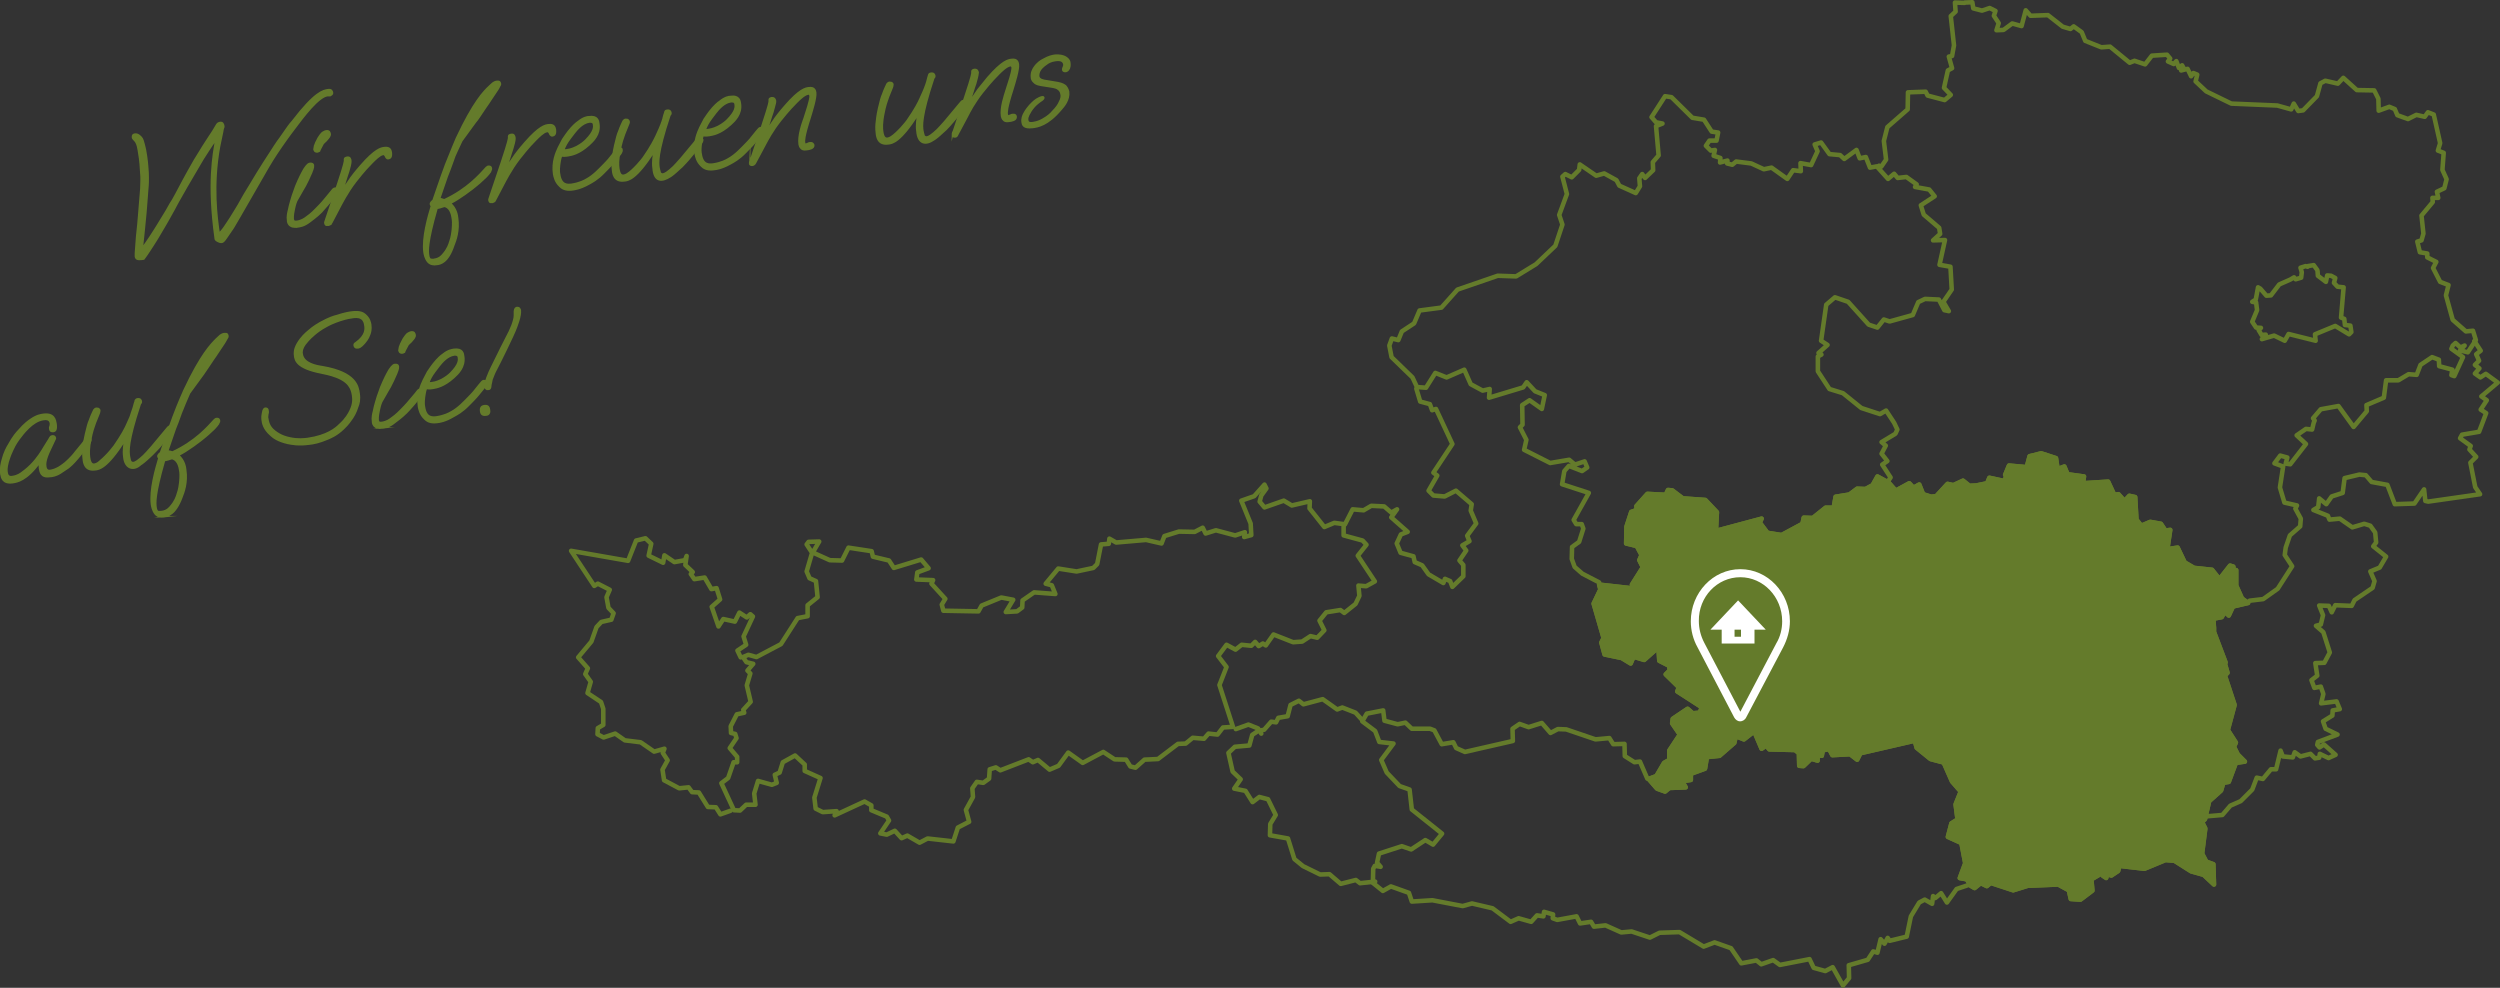 <svg id="Ebene_2_00000127043819901069539810000008312398422157468862_" style="enable-background:new 0 0 777.2 307.1" version="1.1" viewBox="0 0 777 307" xmlns="http://www.w3.org/2000/svg">
 <rect x="0" y="0" width="777" height="307" fill="#333333" stroke="none"/>
 <style type="text/css">.st0{fill:#647B2B;stroke:#647B2B;stroke-width:0.5;stroke-miterlimit:39.35;}
	.st1{fill:#647B2B;}
	.st2{fill:none;stroke:#647B2B;stroke-width:1.41;stroke-linecap:round;stroke-linejoin:round;}
	.st3{fill:#FFFFFF;}</style>
 <path class="st0" d="m43.8 80.6c-1.5 0.2-1.6-0.5-1.7-0.9-0.1-0.5 0.3-4.4 0.4-6.3 0.3-2.5 0.5-4.9 0.6-6.2 0.3-3.7 0.6-7 0.7-8.6 0.1-2.2 0.1-3.8 0-4.6-0.1-2.3-0.3-4-0.4-4.8-0.3-2.2-0.5-3.1-0.6-3.6-0.3-1.3-0.8-1.8-1-2-0.6-0.6-0.6-0.8-0.6-0.9-0.1-0.9 0.5-1 0.8-1 0.9-0.1 1.5 0.6 1.9 1s0.7 1.4 0.8 1.9c0.4 1.4 0.7 3.1 0.8 3.9 0.4 2.6 0.4 4.3 0.5 5.1 0.1 2.5 0 4.2-0.1 5-0.2 3.1-0.5 6.2-0.6 7.7-0.4 4.6-0.9 8.8-1.1 10.8 1.1-1.4 1.9-2.7 2.4-3.4 1.3-2 2.2-3.4 2.6-4.1 1.3-2.1 2.1-3.5 2.5-4.1 1.1-2 1.7-3 2-3.4 0.8-1.5 1-1.8 1.1-2 3.3-6.3 4.9-9 5.7-10.4 2.4-4 3.5-5.6 4-6.4 1.6-2.4 2.1-3.2 2.3-3.6 0.3-0.5 0.5-0.8 0.6-1 0.3-0.5 0.7-0.5 0.9-0.6 1-0.2 1.1 0.6 1.2 0.9 0.1 0.4 0 0.7-0.1 0.8-0.1 0.3-0.2 0.8-0.2 1-0.4 1.8-0.8 3.8-1 4.8-2.2 12.2-0.8 22.1-0.1 27 1-1 2-2.5 2.5-3.3 1.5-2.2 2.8-4.5 3.5-5.6 1.2-2.2 2.5-4.4 3.2-5.5 1.9-3.2 3.7-6.1 4.6-7.5 2.9-4.5 4.3-6.7 5.1-7.7 2.2-3.2 3.2-4.6 3.8-5.2 7.1-9.3 9.7-9.7 11.1-9.9 1.2-0.2 1.3 0.5 1.4 0.8 0.1 0.4-0.1 0.6-0.2 0.7-0.2 0.2-0.4 0.2-0.5 0.3h-0.4-0.4c-2.9 0.4-7.6 6.7-10 9.9-2.3 3-3.8 5.2-4.5 6.2-2.2 3.2-3.3 5.1-3.9 6.1-2.1 3.6-3.5 6.1-4.2 7.3-2.1 3.7-3.8 6.6-4.6 8-1.7 3-2.4 4.1-2.8 4.6-1.1 1.6-1.4 2-1.5 2.2-0.4 0.6-0.6 0.8-0.7 0.9-0.3 0.3-0.5 0.4-0.6 0.4-0.5 0.1-1.1-0.2-1.3-0.3-0.8-0.4-0.8-0.7-0.8-0.9-2.4-17.2-0.6-26.2 0.2-30.7-1.7 2.3-3.2 4.8-4 6-2.2 3.7-4.1 7-5.1 8.7-2.3 4-3.4 6-3.9 7-1.7 3-2.3 4.2-2.7 4.8-2.2 3.8-3.2 5.4-3.8 6.3-1.6 2.5-2.1 3.2-2.4 3.6s-0.4 0.6-0.5 0.7c-0.6 0.1-0.8 0.1-0.9 0.1z" />
 <path class="st0" d="m92.6 70.5c-1.5 0.2-2-0.1-2.3-0.3-0.8-0.5-0.9-1.3-0.9-1.7-0.2-1.1 0.1-2.5 0.3-3.2 0.4-2.1 1-3.7 1.2-4.5 0.8-2.4 1.4-3.9 1.8-4.7 1-2.2 1.6-3.2 1.9-3.7 1-1.5 1.5-1.6 1.7-1.6 1-0.1 1.1 0.4 1.1 0.7 0.1 0.5-0.4 1.7-0.6 2.2-0.7 1.7-1.3 2.8-1.6 3.4-0.3 0.7-0.8 1.4-1 1.8-0.6 1.1-1 1.8-1.2 2.1-0.6 1-0.7 1.2-0.8 1.4-0.4 0.9-0.7 2.2-0.8 2.8-0.4 1.9-0.3 2.6-0.3 2.9 0.1 0.4 0.2 0.6 0.3 0.6 0.2 0.2 0.7 0.1 0.9 0.1 1.4-0.2 2.4-0.9 2.9-1.3 1.6-1.1 2.6-2.2 3.1-2.7 1.6-1.6 2.5-2.7 2.9-3.2 1.3-1.6 2-2.4 2.3-2.8 0.2-0.2 0.5-0.3 0.6-0.3 0.8-0.1 0.9 0.3 0.9 0.5 0.1 0.6-0.3 1.2-0.6 1.5-1.3 1.7-2 2.6-2.4 3-1.1 1.3-1.8 2-2.1 2.4-1.6 1.6-3 2.5-3.6 3-1.8 1.4-3.1 1.5-3.7 1.6zm6.1-23.3c-0.9 0.1-1-0.5-1.1-0.8 0-0.3 0.2-0.8 0.2-1.1 0.3-0.8 0.5-1.3 0.7-1.6 0.4-0.8 0.5-1 0.6-1.1 0.8-1.2 1.1-1.4 1.3-1.5 0.5-0.3 0.8-0.4 0.9-0.4 1.1-0.2 1.2 0.5 1.3 0.9s-0.2 0.8-0.3 1c-0.4 0.6-0.8 0.9-0.9 1.1-0.8 0.7-0.9 0.9-1 1l-1 1.9c0 0.2-0.1 0.4-0.2 0.4-0.1 0.1-0.4 0.1-0.5 0.2z" />
 <path class="st0" d="m102 70c-0.9 0.1-0.9-0.3-1-0.6s0.1-0.6 0.1-0.7c0.1-0.3 0.2-0.5 0.2-0.6l3.6-10.7c2.3-6.9 2.2-7.3 2.2-7.6-0.1-0.8 0.4-0.8 0.7-0.9 1-0.2 1.1 0.5 1.2 0.9 0.1 0.5-0.1 1.4-0.2 1.8-0.3 1.3-0.7 2.4-0.9 3-0.9 3-1.3 4.1-1.6 4.7 1.4-2.1 2.3-3.4 2.8-4.1 1.4-1.9 2.5-3.1 3-3.7 4.5-5.2 6.4-5.5 7.3-5.6 1.9-0.3 2.1 0.9 2.2 1.5 0.2 1.7-0.5 1.8-0.9 1.9-0.5 0.1-0.8-0.5-0.9-0.8-0.3-0.6-0.7-0.6-0.8-0.5-0.9 0.1-2.5 1.7-3.3 2.5-2.6 2.6-4.3 4.9-5.2 6-2.6 3.4-4.3 6.8-5.2 8.5l-2.2 4.2c-0.2 0.3-0.3 0.4-0.3 0.5-0.4 0.2-0.7 0.3-0.8 0.3z" />
 <path class="st0" d="m135 80.6c1.6-0.2 2.4-1.2 2.8-1.7 1.3-1.5 1.8-3 2-3.7 0.6-1.6 0.7-3 0.8-3.7 0.2-2.1 0.1-3.1 0-3.6-0.4-3.1-1.8-3.6-2.4-3.8-0.7 0.2-1.1 0.3-1.3 0.4-0.6 0.2-1 0.2-1.1 0.2v0.1c-3.1 10.8-2.8 13.3-2.6 14.6 0.1 0.8 0.4 1.1 0.6 1.2 0.5 0.1 1 0.1 1.2 0zm0.6 1.6c-1.7 0.2-2.3-0.5-2.6-0.8-0.9-1.1-1.1-2.4-1.2-3-0.6-4.5 1.3-11.1 2.3-14.4-0.2-0.2-0.3-0.4-0.3-0.5-0.1-0.5 0.5-1 0.8-1.2 2.1-6.2 3.3-9.5 3.9-11.1 1.9-4.8 2.9-7.1 3.4-8.3 5.3-11.3 8.5-14.5 10.1-16 0.6-0.6 1-0.9 1.2-1.1 0.6-0.4 1-0.5 1.3-0.5 0.9-0.1 0.9 0.4 1 0.6 0.1 0.4-0.1 0.7-0.2 0.8-0.2 0.5-0.6 1.1-0.8 1.4-0.7 1-1.3 2-1.6 2.4-0.9 1.4-1.6 2.4-1.9 2.8-1 1.5-1.5 2.3-1.8 2.7-0.8 1.2-1.2 1.7-1.4 1.9l-4.3 5.9-1.4 3c-0.6 1.2-1.1 2.5-1.3 3.2-0.7 2-1.4 3.8-1.8 4.8-0.4 1.1-0.8 2.3-1 2.9-0.6 1.8-1.1 3.3-1.4 4.1 0.4 0 0.7 0 0.8 0.1 0.4 0.1 0.6 0.2 0.7 0.2 7.1-3.3 11-7.8 13-10 0.3-0.3 0.5-0.3 0.6-0.4 0.9-0.1 1 0.4 1 0.7 0 0.2 0 0.4-0.1 0.5-0.1 0.2-0.2 0.4-0.2 0.5-0.7 1-1.6 1.9-2.1 2.3-1.4 1.4-2.8 2.4-3.5 3-1.8 1.4-2.9 2.1-3.5 2.5-1.7 1.2-2.8 1.7-3.3 2 1.8 1.6 2.1 3.6 2.2 4.5 0.6 4-0.6 7.1-1.2 8.6-1.8 5.4-4.2 5.8-5.4 5.9z" />
 <path class="st0" d="m153 62.9c-0.9 0.1-0.9-0.3-1-0.6s0.1-0.6 0.1-0.7c0.1-0.3 0.2-0.5 0.2-0.6l3.6-10.7c2.3-6.9 2.2-7.3 2.2-7.6-0.1-0.8 0.4-0.8 0.7-0.9 1-0.2 1.1 0.5 1.2 0.9 0.1 0.5-0.1 1.4-0.2 1.8-0.3 1.3-0.7 2.4-0.9 3-0.9 3-1.4 4.1-1.6 4.7 1.4-2.1 2.3-3.4 2.8-4.1 1.4-1.9 2.5-3.1 3-3.7 4.5-5.2 6.4-5.5 7.3-5.6 1.9-0.3 2.1 0.9 2.2 1.5 0.2 1.7-0.5 1.8-0.9 1.9-0.5 0.1-0.8-0.5-0.9-0.8-0.3-0.6-0.6-0.6-0.9-0.5-0.9 0.1-2.5 1.7-3.3 2.5-2.6 2.6-4.3 4.9-5.2 6-2.6 3.4-4.3 6.8-5.2 8.5l-2.2 4.2c-0.2 0.3-0.3 0.5-0.3 0.5-0.3 0.2-0.5 0.2-0.7 0.3z" />
 <path class="st0" d="m176 46.6c1.7-0.2 2.7-0.8 3.2-1 1.5-0.8 2.4-1.6 2.8-2 2.8-2.8 2.6-4.2 2.5-4.9-0.1-0.9-0.9-0.8-1.3-0.8-2.2 0.3-3.9 2.4-4.7 3.4-1.2 1.5-1.7 2.3-2 2.7-0.8 1.2-1.1 2.1-1.3 2.5 0.4 0.2 0.7 0.1 0.8 0.1zm1.8 12.4c-2.3 0.3-3.3-0.6-3.8-1.1-1.5-1.4-1.7-2.9-1.9-3.7-0.6-3.9 0.8-6.9 1.5-8.4 0.6-1.2 1.1-2.1 1.3-2.5 0.8-1.2 1.4-2 1.7-2.4 1.4-1.8 2.5-2.7 3.1-3.1 1.6-1.3 2.8-1.5 3.3-1.5 2.8-0.4 3 1.3 3.1 2.2 0.5 3.3-1.8 5.4-3 6.5-3.2 2.9-5.5 3.2-6.6 3.4-0.6 0.1-0.9 0.1-1.1 0.1-0.5 0-0.7 0-0.9-0.1-0.4 1.1-0.5 2.2-0.6 2.8-0.2 1.7-0.1 2.5 0 2.9 0.5 3.6 2.6 3.3 3.7 3.2 2.6-0.4 4-1.2 4.7-1.6 2.2-1.2 4-3.2 5-4.2 1.8-1.8 2.3-2.5 2.6-2.9 0.9-1.1 1.5-1.9 1.9-2.3 0.3-0.3 0.5-0.3 0.6-0.3 0.3 0 0.5 0 0.6 0.1 0.3 0.1 0.3 0.3 0.3 0.5 0.1 0.6-0.5 1.4-0.9 1.8-0.8 1-1.4 1.7-1.7 2.1-0.9 1.1-2.2 2.4-2.9 3.1-2.1 2.2-3.9 3.1-4.8 3.6-2.7 1.5-4.4 1.7-5.2 1.8z" />
 <path class="st0" d="m203 52.3c-0.3-2.1 0.1-4.1 0.3-5.2-5.5 8.6-8 9-9.3 9.1-3.1 0.4-3.5-2.1-3.6-3.3-0.2-1.4-0.1-2.8 0-3.5 0.2-2 0.5-3.5 0.7-4.3 0.5-2.2 0.9-3.6 1.2-4.2 0.7-2 1.2-2.8 1.4-3.3 0.3-0.4 0.6-0.5 0.8-0.5 0.3 0 0.5 0.1 0.6 0.1 0.3 0.2 0.3 0.4 0.4 0.5 0.1 0.3-0.1 0.8-0.2 1-1.9 4.4-2.3 6.5-2.5 7.5-0.8 3.6-0.6 5.3-0.5 6.1 0.3 2.3 1.1 2.2 1.5 2.2 0.8-0.1 1.5-0.7 1.9-1 1.1-0.9 1.9-1.8 2.3-2.2 1.2-1.3 1.7-2 2-2.4 2.3-3.3 3.5-5.7 4-6.8 0.8-1.7 1.2-2.7 1.4-3.2 0.6-1.5 0.9-2.7 1-3.2 0.2-0.6 0.3-0.8 0.3-1 0.1-0.3 0.4-0.4 0.5-0.4 1.1-0.2 1.2 0.4 1.3 0.7 0.1 0.5-0.2 0.7-0.3 0.8-4 12-3.6 14.9-3.4 16.3 0.2 1.1 0.4 1.4 0.4 1.6 0.3 0.4 0.6 0.4 0.8 0.4 0.8-0.1 1.7-0.9 2.2-1.3 1.5-1.2 2.7-2.8 3.4-3.5l5-6c0.4-0.5 0.6-0.5 0.8-0.5 0.9-0.1 0.9 0.4 1 0.7 0.1 0.7-1.9 3.1-2.9 4.3-1.3 1.6-1.9 2.3-2.3 2.7-1 1.1-1.6 1.7-1.9 1.9-1.7 1.6-2.5 2.2-3 2.5-2.6 1.67-4.98 1.71-5.3-2.6z" />
 <path class="st0" d="m220 40.3c1.7-0.2 2.7-0.8 3.2-1 1.5-0.8 2.4-1.6 2.8-2 2.8-2.8 2.6-4.2 2.5-4.9-0.1-0.9-0.9-0.8-1.3-0.8-2.2 0.3-3.9 2.4-4.7 3.4-1.2 1.5-1.7 2.3-2 2.7-0.8 1.2-1.1 2.1-1.3 2.5 0.5 0.2 0.7 0.1 0.8 0.1zm1.8 12.4c-2.3 0.3-3.3-0.6-3.8-1.1-1.5-1.4-1.7-2.9-1.9-3.7-0.6-3.9 0.8-6.9 1.5-8.4 0.6-1.2 1.1-2.1 1.3-2.5 0.8-1.2 1.4-2 1.7-2.4 1.4-1.8 2.5-2.7 3.1-3.1 1.6-1.3 2.8-1.5 3.3-1.5 2.8-0.4 3 1.4 3.1 2.2 0.5 3.3-1.8 5.4-3 6.5-3.2 2.9-5.5 3.2-6.6 3.4-0.6 0.1-0.9 0.1-1.1 0.1-0.5 0-0.7 0-0.9-0.1-0.4 1.1-0.5 2.2-0.6 2.8-0.2 1.7-0.1 2.5 0 2.9 0.5 3.6 2.6 3.3 3.7 3.2 2.6-0.4 4-1.2 4.7-1.6 2.2-1.2 4-3.2 5-4.2 1.8-1.8 2.3-2.5 2.6-2.9 0.9-1.1 1.5-1.9 1.9-2.3 0.3-0.3 0.5-0.3 0.6-0.3 0.3 0 0.5 0 0.6 0.1 0.3 0.1 0.3 0.3 0.3 0.5 0.1 0.6-0.5 1.4-0.9 1.8-0.8 1-1.4 1.7-1.7 2.1-0.9 1.1-2.2 2.4-2.9 3.1-2.1 2.2-3.9 3.1-4.8 3.6-2.7 1.5-4.3 1.7-5.2 1.8z" />
 <path class="st0" d="m233 50.8c0-0.3 0.1-0.6 0.1-0.7 0.2-0.4 0.2-0.6 0.3-0.7l3.5-10.5c2.3-6.9 2.2-7.3 2.2-7.6-0.1-0.8 0.4-0.8 0.7-0.9 1-0.1 1.1 0.6 1.2 0.9 0.1 0.4-0.2 1.3-0.3 1.7-0.3 1.3-0.7 2.5-0.9 3-0.9 3-1.4 4.1-1.6 4.7 1.4-2.1 2.3-3.4 2.8-4.1 1.4-1.9 2.5-3.1 3-3.7 4.5-5.2 6.4-5.5 7.3-5.6 1.9-0.3 2.1 0.9 2.2 1.5 0.2 1.6-1.1 5.7-1.7 7.7-2 6.2-1.8 7.2-1.8 7.7 0.1 0.7 0.4 0.7 0.6 0.6s0.4-0.2 0.5-0.2c0.3-0.2 0.6-0.2 0.7-0.2 0.9-0.1 1 0.5 1.1 0.7 0.1 1.1-1.4 1.3-2.2 1.4-1.1 0.2-1.5-0.2-1.6-0.3-0.6-0.5-0.6-1-0.7-1.3-0.4-2.6 0.9-6.4 1.6-8.3 1.9-5.7 1.8-6.4 1.8-6.8-0.1-0.6-0.4-0.6-0.6-0.6-1.2 0.2-2.8 1.8-3.6 2.6-2.6 2.6-4.2 4.7-5.1 5.8-2.5 3.2-3.9 5.9-4.6 7.2l-3.1 5.8c-0.518 1.11-1.84 0.888-1.8 0.2z" />
 <path class="st0" d="m285 40.8c-0.3-2.1 0.1-4.1 0.3-5.2-5.5 8.6-8 9-9.3 9.1-3.1 0.4-3.5-2.1-3.6-3.3-0.2-1.4-0.1-2.8 0-3.5 0.2-2 0.5-3.5 0.7-4.3 0.5-2.2 0.9-3.6 1.2-4.2 0.7-2 1.2-2.8 1.4-3.3 0.3-0.4 0.6-0.5 0.8-0.5 0.3 0 0.5 0.1 0.6 0.1 0.3 0.1 0.3 0.4 0.4 0.5 0 0.3-0.1 0.8-0.2 1-1.9 4.4-2.3 6.5-2.5 7.5-0.8 3.6-0.6 5.3-0.5 6.1 0.3 2.3 1.1 2.2 1.5 2.2 0.8-0.1 1.5-0.7 1.9-1 1.1-0.9 1.9-1.8 2.3-2.2 1.2-1.3 1.7-2 2-2.4 2.3-3.3 3.5-5.6 4-6.8 0.8-1.7 1.2-2.7 1.4-3.2 0.6-1.5 0.9-2.7 1-3.2 0.2-0.6 0.3-0.9 0.3-1 0.1-0.3 0.4-0.4 0.5-0.4 1.1-0.2 1.2 0.4 1.3 0.7 0.1 0.5-0.2 0.7-0.3 0.8-4 12-3.6 14.9-3.4 16.3 0.2 1.1 0.4 1.4 0.4 1.6 0.3 0.4 0.6 0.4 0.8 0.4 0.8-0.1 1.7-0.9 2.2-1.3 1.5-1.2 2.7-2.8 3.4-3.5l5-6c0.4-0.5 0.6-0.5 0.8-0.5 0.9-0.1 1 0.4 1 0.7 0.1 0.7-1.9 3.1-2.9 4.3-1.3 1.6-2 2.3-2.3 2.7-1 1.1-1.6 1.7-1.9 1.9-1.7 1.6-2.5 2.2-3 2.5-2.55 1.79-4.97 1.43-5.3-2.6z" />
 <path class="st0" d="m296 42c0-0.3 0.1-0.6 0.1-0.7 0.2-0.4 0.2-0.6 0.3-0.7l3.5-10.5c2.3-6.9 2.2-7.3 2.2-7.6-0.1-0.8 0.4-0.8 0.7-0.9 1-0.1 1.1 0.6 1.2 0.9 0 0.4-0.2 1.3-0.3 1.7-0.3 1.3-0.7 2.5-0.9 3-0.9 3-1.4 4.1-1.6 4.7 1.4-2.1 2.3-3.4 2.8-4.1 1.5-1.9 2.5-3.1 3-3.7 4.5-5.2 6.4-5.5 7.3-5.6 1.9-0.3 2.1 0.9 2.2 1.5 0.2 1.6-1.1 5.7-1.7 7.7-2 6.2-1.8 7.2-1.8 7.7 0.1 0.7 0.4 0.7 0.6 0.6s0.4-0.2 0.5-0.2c0.3-0.2 0.6-0.2 0.7-0.2 0.9-0.1 1 0.5 1 0.7 0.1 1.1-1.4 1.3-2.2 1.4-1.1 0.2-1.5-0.2-1.6-0.3-0.6-0.5-0.6-1-0.7-1.3-0.4-2.6 0.9-6.4 1.5-8.3 1.9-5.7 1.8-6.4 1.8-6.8-0.1-0.6-0.4-0.6-0.6-0.6-1.2 0.2-2.8 1.8-3.6 2.6-2.6 2.6-4.2 4.7-5.1 5.8-2.5 3.2-3.9 5.9-4.6 7.3l-3.1 5.8c-0.332 1.12-1.75 0.576-1.6 0.1z" />
 <path class="st0" d="m321 39.6c-3 0.4-3.2-0.9-3.3-1.6-0.2-1.2 0.3-2.2 0.5-2.6 0.7-1.4 1.5-2.2 1.8-2.6 1.1-1.2 1.8-1.7 2.1-1.9s0.7-0.4 0.9-0.5c0.5-0.2 0.8-0.3 0.9-0.3 0.4-0.1 0.5 0.2 0.5 0.3 0 0.3-0.3 0.5-0.5 0.7-2.3 1.5-3.1 2.8-3.5 3.4-1.2 1.9-1.1 2.5-1 2.9 0.1 1 1.3 0.8 1.8 0.7 1.4-0.2 2.5-0.8 3-1.1 1.6-0.9 2.5-1.8 2.9-2.3 1.3-1.3 1.9-2.3 2.1-2.8 0.8-1.4 0.7-2.2 0.6-2.6-0.1-0.8-0.5-1.2-0.7-1.4-0.6-0.6-1.4-0.7-1.8-0.8l-3.8-0.6c-1.4-0.2-1.9-0.7-2.1-0.9-0.7-0.6-0.8-1.2-0.8-1.5-0.2-1.6 0.5-2.6 0.8-3.1 1-1.5 2.2-2.2 2.8-2.5 1.7-1 2.9-1.2 3.5-1.3 1.7-0.2 2.7 0.2 3.2 0.4 1.4 0.7 1.6 1.6 1.6 2.1 0.1 0.8-0.1 1.3-0.2 1.6-0.4 0.8-0.8 0.8-1 0.9-0.9 0.1-1-0.4-1-0.6 0-0.3 0.1-0.6 0.2-0.7 0.2-0.5 0.2-0.7 0.2-0.8-0.2-1.6-1.9-1.4-2.7-1.3-1.4 0.2-2.2 0.7-2.6 1-1.2 0.8-1.8 1.5-2 1.8-0.7 1-0.6 1.8-0.6 2.1 0.1 1.1 1.7 1.3 2.4 1.4l3.6 0.6c1.6 0.3 2.1 0.8 2.4 1 0.7 0.8 0.8 1.5 0.9 1.8 0.3 2.5-1.4 4.5-2.3 5.5-4.2 5-7.3 5.4-8.8 5.6z" />
 <path class="st0" d="m3.9 150c-3.1 0.4-3.4-1.6-3.6-2.6-0.3-2 0.2-3.6 0.4-4.4 0.6-2.4 1.5-4 2-4.8 1.3-2.4 2.5-3.8 3.1-4.4 1.8-2.1 3.1-3 3.7-3.4 2-1.4 3.3-1.5 3.9-1.6 3.5-0.5 3.8 1.8 4 2.9 0.3 2.2-0.4 2.3-0.8 2.4-1 0.1-1.1-0.5-1.1-0.8-0.1-0.4 0-0.7 0.1-0.8 0.1-0.4 0.1-0.8 0.1-0.9-0.2-1.5-1.6-1.3-2.3-1.2-3.3 0.5-6.2 4.3-7.6 6.2-1 1.4-1.6 2.6-1.9 3.3-0.9 1.9-1.2 3.1-1.4 3.7-0.5 1.8-0.4 2.8-0.3 3.3 0.2 1.5 1.3 1.3 1.8 1.2 1.4-0.2 2.4-0.9 2.9-1.3 1.5-1.1 2.2-1.8 2.6-2.2 2.1-2.1 3.5-4.4 4.2-5.6 0.3-0.5 0.6-1 0.8-1.3 0.5-0.8 0.9-1.4 1.1-1.8 0.2-0.3 0.5-0.4 0.6-0.4 0.9-0.1 1 0.5 1 0.8l-1.6 3.4c-1.6 3.3-1.5 4.6-1.4 5.3 0.2 1.4 1.1 1.3 1.6 1.2 1.1-0.2 2-0.7 2.4-0.9 1.3-0.8 1.8-1.3 2.1-1.5 1.6-1.4 2.7-2.7 3.2-3.4 1.7-2 2.7-3.3 3.2-4 0.2-0.2 0.5-0.3 0.6-0.3 0.8-0.1 0.9 0.3 0.9 0.5 0.1 0.6-0.4 1.2-0.6 1.5-1.9 2.5-2.9 3.7-3.4 4.3-1.5 1.8-2.5 2.6-3 3-1 0.7-1.9 1.3-2.4 1.6-1.4 0.9-2.7 1.1-3.4 1.1-2.7 0.4-2.9-1.5-3.1-2.5-0.1-1.1 0-1.6 0-1.8-4.1 5.6-7 6-8.4 6.2z" />
 <path class="st0" d="m38.5 142c-0.3-2.1 0.1-4.1 0.3-5.1-5.5 8.6-8 9-9.3 9.1-3.1 0.4-3.5-2.1-3.6-3.3-0.2-1.4-0.1-2.8 0-3.5 0.2-2.1 0.5-3.5 0.7-4.3 0.5-2.2 0.9-3.6 1.2-4.2 0.7-2 1.2-2.8 1.4-3.3 0.3-0.4 0.6-0.5 0.8-0.5 0.3 0 0.5 0.1 0.6 0.1 0.3 0.2 0.3 0.4 0.4 0.5 0 0.3-0.1 0.8-0.2 1-1.9 4.4-2.3 6.5-2.5 7.5-0.8 3.6-0.6 5.3-0.5 6.1 0.3 2.3 1.1 2.2 1.5 2.2 0.8-0.1 1.5-0.7 1.9-1.1 1.1-0.9 1.9-1.8 2.3-2.2 1.2-1.3 1.7-2.1 2-2.4 2.3-3.3 3.5-5.6 4-6.8 0.8-1.7 1.2-2.7 1.3-3.2 0.6-1.6 0.9-2.7 1-3.2 0.2-0.6 0.3-0.8 0.3-1 0.2-0.3 0.4-0.4 0.5-0.4 1.1-0.2 1.2 0.4 1.3 0.7 0.1 0.5-0.2 0.7-0.3 0.8-4 12-3.6 14.9-3.4 16.3 0.2 1.1 0.3 1.4 0.4 1.6 0.3 0.4 0.7 0.4 0.8 0.4 0.8-0.1 1.7-0.9 2.2-1.3 1.5-1.2 2.7-2.8 3.4-3.5l5-6c0.4-0.5 0.6-0.5 0.8-0.6 0.9-0.1 1 0.4 1 0.7 0.1 0.7-1.9 3.1-2.9 4.3-1.3 1.6-2 2.3-2.3 2.6-1 1.1-1.6 1.6-1.9 1.9-1.7 1.6-2.5 2.2-3 2.5-2.36 2.2-4.95 1-5.2-2.4z" />
 <path class="st0" d="m50.3 159c1.6-0.2 2.4-1.2 2.8-1.7 1.3-1.5 1.8-3 2-3.7 0.6-1.6 0.7-3 0.8-3.7 0.2-2.1 0.1-3.1 0-3.6-0.4-3.1-1.8-3.6-2.4-3.8-0.7 0.2-1.1 0.3-1.3 0.4-0.6 0.2-1 0.2-1.1 0.2v0.1c-3.1 10.8-2.8 13.3-2.6 14.6 0.1 0.8 0.4 1.1 0.6 1.2 0.5 0.1 1 0 1.2 0zm0.6 1.6c-1.7 0.2-2.3-0.5-2.6-0.8-0.9-1.1-1.1-2.4-1.2-3-0.6-4.5 1.3-11.1 2.3-14.4-0.2-0.2-0.3-0.4-0.3-0.5-0.1-0.5 0.5-1 0.8-1.2 2.1-6.2 3.3-9.5 3.9-11.1 1.8-4.8 2.9-7.1 3.4-8.3 5.3-11.3 8.5-14.4 10.1-16 0.6-0.6 1-0.9 1.2-1.1 0.6-0.4 1-0.5 1.3-0.5 0.9-0.1 0.9 0.3 1 0.6 0.1 0.4-0.1 0.7-0.2 0.8-0.2 0.4-0.6 1.1-0.8 1.4-0.7 1-1.3 2-1.6 2.4-0.9 1.4-1.6 2.4-1.9 2.8-1 1.5-1.5 2.3-1.8 2.7-0.8 1.2-1.2 1.7-1.3 1.9l-4.3 5.9-1.3 3c-0.5 1.2-1 2.5-1.3 3.2-0.7 2-1.4 3.9-1.8 4.8-0.4 1.1-0.8 2.3-1 2.9-0.6 1.8-1.1 3.3-1.4 4.1 0.4 0 0.7 0.1 0.8 0.1 0.4 0.1 0.6 0.2 0.7 0.2 7.1-3.3 11-7.8 13-10 0.3-0.3 0.5-0.4 0.6-0.4 0.9-0.1 1 0.4 1 0.7 0 0.2 0 0.4-0.1 0.4-0.1 0.2-0.2 0.4-0.2 0.5-0.7 1-1.6 1.9-2.1 2.3-1.4 1.4-2.8 2.4-3.5 3-1.8 1.4-2.9 2.1-3.5 2.5-1.7 1.2-2.8 1.7-3.3 2 1.8 1.6 2.1 3.6 2.2 4.5 0.6 4-0.6 7.1-1.2 8.6-2 5.4-4.4 5.8-5.6 6z" />
 <path class="st0" d="m96.2 138c-3.5 0.5-5.6 0-6.7-0.2-3.2-0.7-4.7-1.9-5.4-2.6-2.2-1.9-2.5-3.8-2.6-4.7s0-1.6 0.1-2c0.2-1.5 0.6-1.5 0.8-1.6 0.8-0.1 0.9 0.5 0.9 0.8 0.1 0.4 0 0.8-0.1 1.1-0.1 0.7-0.1 1.1 0 1.3 0.3 2.4 1.6 3.4 2.2 3.9 1.9 1.5 3.7 1.9 4.6 2.1 2.7 0.6 4.6 0.3 5.6 0.2 6.2-0.9 8.8-3.2 10-4.4 2-1.8 2.8-3.4 3.2-4.2 1.2-2.4 0.9-4 0.8-4.8-0.3-2.2-1.2-3.1-1.6-3.6-1.3-1.3-2.7-1.8-3.4-2.1-2.1-0.8-3.9-1.1-4.8-1.3-7.7-1.5-8-4-8.2-5.2-0.3-2 0.5-3.3 0.9-4 1.2-2 2.5-3.1 3.2-3.7 1.9-1.7 3.2-2.3 3.8-2.7 2.7-1.5 4.3-2 5.2-2.2 2.4-0.8 3.8-1 4.5-1.1 2.9-0.4 3.8 0.4 4.3 0.8 1.4 1.2 1.6 2.5 1.7 3.1 0.2 1.5-0.1 2.5-0.3 3-0.5 1.5-1.3 2.3-1.6 2.7-1.2 1.4-1.8 1.5-2.1 1.5-0.9 0.1-1-0.4-1.1-0.7-0.1-0.5 0.2-0.7 0.4-0.8 3.4-2.4 3.1-4.5 2.9-5.6-0.2-1.4-0.8-1.8-1.1-2-0.9-0.6-2.2-0.4-2.8-0.3-1.7 0.2-3.1 0.7-3.8 0.9-2.1 0.7-3.5 1.4-4.2 1.8-1.9 1-3.1 2-3.7 2.5-1.8 1.5-2.6 2.6-3 3.1-1.1 1.6-1 2.6-0.9 3 0.4 3 4.4 3.7 6.4 4 10.4 1.8 11 6.1 11.3 8.3 0.3 2-0.1 3.3-0.4 4-0.6 2-1.4 3.2-1.8 3.8-1.2 1.8-2.2 2.7-2.7 3.2-2.1 2-3.9 2.7-4.8 3.1-2.8 1.2-4.7 1.5-5.7 1.6z" />
 <path class="st0" d="m119 133c-1.5 0.2-2-0.1-2.3-0.3-0.8-0.5-0.9-1.3-0.9-1.7-0.2-1.1 0.1-2.5 0.3-3.2 0.4-2.1 1-3.7 1.2-4.5 0.8-2.4 1.4-3.9 1.8-4.7 1-2.2 1.6-3.2 1.9-3.7 1-1.5 1.5-1.6 1.7-1.6 1-0.1 1.1 0.4 1.1 0.7 0.1 0.5-0.4 1.7-0.6 2.2-0.7 1.7-1.3 2.8-1.6 3.4-0.3 0.7-0.8 1.4-1 1.8-0.6 1.1-1 1.8-1.2 2.1-0.6 1-0.7 1.2-0.8 1.4-0.4 0.9-0.7 2.2-0.8 2.8-0.4 1.9-0.3 2.6-0.3 2.9 0.1 0.4 0.2 0.6 0.3 0.6 0.2 0.2 0.7 0.1 0.9 0.1 1.4-0.2 2.4-0.9 2.9-1.3 1.6-1.1 2.6-2.2 3.1-2.7 1.6-1.6 2.5-2.7 2.9-3.2 1.4-1.6 2-2.4 2.3-2.8 0.2-0.2 0.5-0.3 0.6-0.3 0.8-0.1 0.9 0.3 0.9 0.5 0.1 0.6-0.4 1.2-0.6 1.5-1.3 1.7-2 2.6-2.4 3-1.1 1.3-1.8 2-2.1 2.3-1.6 1.6-3 2.5-3.6 3-1.8 1.5-3.1 1.6-3.7 1.7zm6.1-23.3c-0.9 0.1-1-0.5-1.1-0.8 0-0.3 0.2-0.8 0.2-1.1 0.3-0.8 0.5-1.3 0.7-1.6 0.4-0.8 0.5-1 0.6-1.1 0.8-1.2 1.1-1.4 1.3-1.5 0.5-0.3 0.8-0.4 0.9-0.4 1.1-0.2 1.2 0.5 1.3 0.9s-0.2 0.8-0.3 1c-0.4 0.6-0.8 0.9-0.9 1.1-0.8 0.7-0.9 0.9-1 1l-1 1.9c0 0.2-0.1 0.4-0.2 0.4-0.1 0.1-0.3 0.1-0.5 0.2z" />
 <path class="st0" d="m134 119c1.7-0.2 2.7-0.8 3.2-1 1.5-0.8 2.4-1.6 2.8-2 2.8-2.8 2.6-4.2 2.5-4.9-0.1-0.9-0.9-0.8-1.3-0.8-2.2 0.3-3.9 2.4-4.7 3.4-1.2 1.5-1.7 2.3-2 2.7-0.8 1.2-1.1 2.1-1.3 2.6h0.8zm1.8 12.3c-2.3 0.3-3.3-0.6-3.8-1.1-1.5-1.4-1.7-2.9-1.9-3.7-0.6-3.9 0.8-6.9 1.5-8.4 0.6-1.2 1.1-2.1 1.3-2.5 0.8-1.2 1.4-2 1.7-2.4 1.4-1.8 2.5-2.7 3.1-3.1 1.6-1.3 2.8-1.4 3.3-1.5 2.8-0.4 3 1.3 3.1 2.2 0.5 3.3-1.8 5.4-3 6.5-3.2 2.9-5.5 3.2-6.6 3.4-0.6 0.1-0.9 0.1-1.1 0.1-0.5 0-0.7-0.1-0.9-0.1-0.4 1.1-0.5 2.2-0.6 2.8-0.2 1.7-0.1 2.5 0 2.9 0.5 3.6 2.6 3.3 3.7 3.2 2.6-0.4 4-1.2 4.7-1.6 2.2-1.2 4-3.2 5-4.2 1.8-1.8 2.3-2.5 2.6-2.9 0.9-1.1 1.5-1.9 1.9-2.3 0.3-0.3 0.5-0.3 0.6-0.3 0.3 0 0.5 0.1 0.6 0.1 0.3 0.1 0.3 0.3 0.3 0.4 0.1 0.6-0.5 1.4-0.9 1.8-0.8 1-1.4 1.7-1.7 2.1-0.9 1.1-2.2 2.4-2.9 3.1-2.1 2.2-3.9 3.1-4.8 3.6-2.7 1.6-4.3 1.8-5.2 1.9z" />
 <path class="st0" d="m151 129c-1.4 0.2-1.5-0.7-1.6-1.2-0.2-1.5 0.7-1.6 1.1-1.7 1.4-0.2 1.5 0.7 1.6 1.2 0.3 1.5-0.7 1.7-1.1 1.7zm0.8-8c-0.9 0.1-0.9-0.5-1-0.8-0.2-1.4 1.2-4.5 2-6.1l3-6.1 2.5-4.9c0.8-1.7 1.1-2.6 1.2-3 0.4-1.3 0.4-1.8 0.4-2v-1.4c0.1-1 0.5-1 0.7-1.1 0.9-0.1 1 0.5 1.1 0.8 0.2 1.8-1 4.8-1.6 6.3-0.2 0.5-0.6 1.4-0.8 1.8-0.6 1.2-1.4 2.9-1.8 3.8-1.2 2.5-2.7 5.5-3.5 7-0.2 0.4-0.4 0.8-0.5 1.1-0.3 0.7-0.5 1.2-0.6 1.5-0.1 0.5-0.2 0.9-0.2 1-0.1 0.5-0.2 0.8-0.2 1 0 1-0.5 1.1-0.7 1.1z" />
 <path class="st2" d="m769 106 0.3 0.4 1.7 2.6-1.4 1.1 0.9 2-1.3 1.3 1.4 1.1-1.4 1.6 1.7 1.2 1.7-1.1 3.7 2.7-5.1 4.3 1.7 1.2-1.9 2.9 1.7 1.1-2.2 5.8-5.3 0.9-0.6 1.1 3.3 2.4-0.4 1.1 2.1 2.3-1.8 1.8 1.5 7.6 1.5 2.2-16.1 2.3-0.9-0.2-0.4-3.6-3 4.4-6.1 0.2-2.3-6-4.9-0.9-1.8-2.1-2-0.2-4.6 1.1-0.6 4.6-3.4 1.1-1.7 2.4-2.2-1.8-0.3 2.7-1.5 0.9 4.5 1.8 0.5 1.2 3.2-0.3 3.9 2.7 3.7-1.1 1.9 0.6 1.5 2.1 0.3 3.1-0.9 1.2 4 3.2-2 3.4-2.9 1.2 1.3 3-0.6 2.1-5.6 3.8-0.9 1.8-5.1-0.2-1.1 2.2-0.9-2-3-0.1 1.2 3-0.7 2.9-1.5 0.4 2.3 2 2 6.3-1.7 3.2-2.8 0.1 0.6 3.9-1.8 1.4 0.9 2.4 2-0.4 0.8 2.3-0.7 2.9 4.8-0.6 1 2.4-2.2 0.4-0.1 1.6-2.9 1.8 0.8 2.3 3.7 1.8-6.1 2.3-0.2 0.9 0.7 0.8 1.4-0.9 3.6 3.2-2.2 1-2.7-1.3-0.2 1.2-1.3 0.2-1.4-1.4-3.1 0.8-1.8-1.3-0.6 1.6-3.1-0.3-0.7-1.8-1.4 5.8h-1.6l-2.5 3-1.9-0.4-1.4 3.7-3.6 3.6-3.2 1.4-2.5 2.9-4.7 0.4" />
 <path class="st2" d="m612 275-3.9 1.3-3 4.2-1.8-2.9-1.8 1.5-0.7-0.6-0.3 2.4-2.3-1.3-1.7 0.9-2.6 4.3-1.3 6.3-5.3 1.3-0.6-0.9-1 1.8-1.2-1.4-1 4.2-1.3-0.4-1.7 2.6-5.9 1.7 0.1 4-1.9 2.3-3.2-5.7-2.3 1.2-3.6-1-1.3-2.7-9.2 1.8-2.1-1.5-3.7 1.3-1.5-1.2-4.7 0.9-3.2-4.7-5.1-1.8-3.4 1.3-7.5-4.5-6.2 0.2-3 1.5-5.7-1.9-3.2 0.3-4.9-2.2-3.6 0.4-0.9-1.5-3.4 0.5-1.1-2.2-6 1.1-1.4-0.5 0.1-1.2-2.8-0.8-0.2 1.4-2-0.3-1.8 2-3.9-1.1-2.5 1.1-5.6-4.2-6.4-1.5-2.9 0.8-9.4-1.8-6.4 0.4-0.9-2.7-5.6-2-2.5 1.4-3.1-2.5 0.1-4.4 0.5-0.9 1.8 0.3-1.1-1.3 0.6-2.8 7.1-2.3 2.9 1 4.4-2.9 2.4 1.4 2.8-3.4-9.4-7.5-0.7-6.2-3.1-1.1-4-4.2-1.7-3.9 3.8-5.1-4.4-0.5-1.3-3.4-4-3 1.4-2.4 5.1-1 0.4 3.2 4.1 1.1 2.4-0.5 2 1.9h5.7l1.3 0.5 2.3 4.3 3.6-0.6 0.9 1.8 2.7 1.2 14.9-3.4-0.1-3.8 2.2-1.5 2.8 1 4.1-1.3 2.7 3.1 2.3-1.2 2.6 0.1 9.1 3.1 4.3-0.4 1.2 1.9 3.5-0.1 0.1 3.8 3 1.9 1.7-0.2 2.3 5.3" />
 <path class="st2" d="m713 86.2-1.2 0.7-3.4 1.5-2.6 3.4-1.4 0.1-1.9-2.2-0.7-0.4-0.7 3.8-1.1 0.7 1.2 0.2 0.3 2.4-1.5 3.6 1.2 1.8 1.5 0.1-0.7 0.7 0.9 1.5 1.3-0.1-1.2 1.4 3.8-1.1 3.3 1.6 1.2-2.1 8.4 2.1-0.2-2 6.3-2.6 4.3 2.6 0.7-0.7-0.3-2-1.7-0.2-0.2-1.9-1-0.4 0.8-9.4-1.9-0.2-1.1-1.2 0.4-1.5-1.3-0.7-1.2-0.1-0.4 2-2.5-1.9-0.1-1.4-0.1-0.4-1.1-1.5-1.8 0.3-0.1 0.2-0.6-0.2-1.6 0.5 0.4 1.4-0.2 1.7-1.7 0.5-0.5-0.6zm-129-34.7 0.7 0.3 1.5-2.2-0.7-5.8 1.1-4.3 6.3-5.5 0.1-5.3 5.5-0.2 0.6 1.2 5.3 1.4 1.9-1.6-2.1-2.2 1.2-5.4 1.3-0.7-1-3.6 1-0.2 0.6-3.3-1-9.1 1.5-1.4-0.2-2.8 3 0.1v-0.1l2.4-0.1 0.3 1.9 2.7 0.7 2.4-0.8 1.8 0.9-0.5 1.5 1.5 2.3-0.7 2.2 2.2-0.1 2.7-2 2.9 0.8 1.3-4.9 1.5 1.7 5.4-0.2 4.6 3.6 2.4 0.7 1-0.8 2.5 1.8 1.1 2.7 5 2 2.7-0.2 6.1 5 1.5-0.6 3.3 1.1 2.1-2.7 4.7-0.3 1 1.2-0.7 0.9 1.8 0.8 0.8-0.9 0.8 2.1 1-0.8 0.6 1.1-1-0.5 0.1 1 2-0.5 1.1 2.3 0.7-1 1.2 0.5-0.5 2.1 3.3 3.1 7.8 3.8 14.3 0.6 4.3 1.2 0.8-1.8 1.4 2.3 1.5-0.2 4.3-4.4 1.1-4 1.5-0.8 3.9 0.9 1.7-1.8 4.2 3.8 5.4 0.1 1.3 2.6 0.1 3.7 3.3-1.2 1.7 0.7 0.8 1.9 3.3 1.2 2.6-1.3 2.6 0.6 1-1.4 1.8 0.7 2 8.9-0.7 2.3 1.8 0.7-0.4 5.3 1.3 2.9-0.7 2.8-2.3 1.1 0.4 1.9h-1.8l0.1 1.3-3.5 4.2 0.6 5.6-0.6 2.1-1.3 0.4 0.8 3.3 2.3 0.4v1.2l2.8 1.4-1 1.9 2.2 4.3 2.6 1-0.8 3.2 2.1 7.6 4.1 3.6 2.2-0.2 0.9 2.9-2.5 3.8-2.4-0.6 1.4-1.5-1.3 0.6-1.5-1.4-0.9 0.8-0.4 1 3.6 2.6-2.7 5.9-0.9-0.3 0.3-1.7-4.1-1.1-0.1-2-2.1-0.8-3.6 2.4-1.2 3.1-2.5-0.2-3.2 1.9h-3.8l-0.7 5.4-5.4 2.3 0.1 1.9-4.1 4.9-4.7-6.5-5.5 1-2.4 2.8 0.5 0.7-0.3 0.7-0.5 2.1-1.9-0.2-2.9 2 2.9 2.7-4.9 6.3-1.4-0.2 0.5-1.9-2.2-0.6-1.8 2.4 2.7 1-1 6.5 1.4 4.7 3.9 0.9-0.5 1 1.7 3.1-0.2 2.4-3.2 2.8-1.3 3.8-0.3 2.3 2.3 3.5-4.5 7-4.5 3.2-4.2 0.5"/>
 <path class="st2" d="m497 181-5.2-2.7-2.4-2.1-0.9-2.5 0.1-3.7 2.2-1.6 1.3-4.1-0.5-1.4h-1.7l-0.8-1.3 4.7-8.4-8.3-2.7 0.7-4.1 1.4-1.6 4.1 1.6 1.6-1.1-0.8-1.9-3 1-1.8-1.5-5.9 1-8.1-4.1 0.7-3.1-2-3.9 0.8-0.8-0.1-6.1 2.3-1.5 3.8 2.7 0.9-4.3-3-1.2-2.6-2.8-1.1 1.6-10.6 3.2 0.2-2.7-2.2 0.5-3.7-2-2-4.5-5.5 2.4-3.5-1.4-2.9 4.6-2.8-0.2-1.4-3-6.5-6.3-0.7-3.6 0.8-2.2 2 0.5 1.1-2.7 3.8-2.5 1.7-4 6.8-0.9 5-5.6 12.5-4.3 5.7 0.2 6.2-3.8 6-5.7 2.2-6.6-1-3 2.4-6.5-1.4-5.4 0.9-0.8 2 1 2.3-2.3 0.2-1.7 5.1 3.5 2.5-0.7 3.8 2.1 0.9 1.7 5.1 2.3 1.3-2.1-0.2-2.5 0.9-1.3 0.9 1.2 2.5-2.4-0.1-2.5 1.8-2.1-0.8-9.1 2-0.8-2-0.4-1.4-1.6 4.2-6.5 2 0.3 6.5 6.4 3.6 0.6 2.4 3.7 2 0.3-0.5 2.5h-2.2l-1.1 1.6 1.5 1.5 1.3-0.2-0.4 1.8 2.1 0.7-0.1 1.4 2.3-0.6-0.1 0.9 1.6 0.4 1.2-1 4.7 0.6 3.9 1.8 2.4-0.5 4.9 3.5 1.8-2.7 2.4 0.3-0.1-2.5 3.3 0.6 2-4.3-0.9-2.1 2-0.6 2.6 3.6 3.3 0.3 1.3 1.2 3.8-2.8 1 2.6 1.9-0.4 1.3 3.3 2.1-0.4 3.5 3.9 1.9-1.6 1.1 1.3 2.7-0.3 3.2 2.3-0.5 0.8 4.4 0.8 1.7 2.1-4.3 2.8 0.9 2.9 4.8 4.1 0.3 1.9-2.2 2 3.7-0.1-1.7 7.7 3.4 0.6 0.4 7.1-2.6 3.8 1.7 2.9-1.4-0.3-1.7-3.3-4.3-0.2-2.1 1-1.7 4-7.2 2-1.8-0.6-2 2.5-2.7-0.9-6.4-7.1-4.1-1.4-2.7 2.3-1.6 11.2 2 1.3-2.8 2.5 0.9 0.5-1.1 0.6v4.6l3.6 5.5 4.2 1.3 5.7 4.6 5.8 1.9 1.9-1.1 2.5 3.8 1 2.1-0.6 1.3-4.3 2.6 1.3 1.1-1.3 2.5 1.8 2.3-1.6 1.1 2.6 4-0.6 0.9" />
 <path class="st2" d="m587 150 2.2 2.5 4.2-2.3 1.3 1.4 1.8-1 1.2 3 2.5 0.8 1.6-0.2 3.5-3.8 1.8 0.4 3-1.4 2 1.6 2.1-0.1 3.4-0.7 0.7-1.7 4.6 1 0.9-1.9h-0.6l1.2-2.9 5.5 0.5 0.9-3.4 3.6-0.9 4.6 1.5 0.5 3.4 2.1-0.8 1 2.4 5.1 0.7-0.3 2.1 7.8-0.5 1.9 4.1 1.3-0.2 1.9 2.1 1.5-1.6 1.8 0.4 0.4 7 1.5 1.9 2.8-1.2 3.3 0.6 1.4 2.1 1.5-0.2-0.9 6 3.2-0.5 2.2 4.6 2.9 1.7 5.6 0.6 2.3 2.9 3.3-4.2 1 0.3 0.2 1.6 0.7-0.5v4.8l1.8 4 1.9 1.4-4.7 1.1-1.3 2.8-0.8-0.8 1-1.1-0.9-0.2-1.5 2.6-2.6 0.5 0.2 2.9v1.2l3.6 9.5-0.2 0.4 0.8 2.8-0.8 0.9 3 9.1-2.1 7.8 2.5 3.9-0.6 1.3 1.2 2.4 2.2 2.2-2.8 0.4-2.2 5.9-1.7 0.3-0.7 2.4-3.7 3.3-1.3 5.6-0.9 0.9 1 2-1 7.8 1.3 2.5 2.2 0.8 0.2 6.3-3.2-3-3.9-1.1-5.2-3.3-2.8-0.2-6.5 2.7-7.8-0.9-0.4 1.6-2.1 1.4-1.3-0.4-0.3 1.1-1-0.6 1.2-0.9-0.9-0.3-3.9 2.3 0.3 3.5-3.7 2.8-3-0.2-0.6-2.7-3.3-1.8-9.5 0.4-4.5 1.4-7-2.3-1.2 1-1.9-1-1.9 1.6-1.2-0.7-1.2-2-2.2-0.4 1.7-4.6-1.2-6.3-4.2-1.9 1.1-4.2 1.9-1.2-0.6-4.7 1.6-4-2.7-3.1-2.6-5.9-4.1-1.1-4.3-3.5-0.6-2.2-16.9 3.9-1 2-2.2-1.7-5.5 0.3-1-1.9-2 0.4-0.3 1.7-1.3-0.3v1.8l-2-0.6-2.4 2.3-1.3-0.1-0.1-3.9-1.2-1-8-0.2-1-1.2-1.4 1-2.3-5.4-3.2 2.5-2.5-1-0.5 2.1-4.6 4-3.9 0.4-0.6 3.6-4.4 1.6v1.9l-2.7 0.4 1.1 1.9-5.1 0.2-1.3 1.1-2.5-0.9-2.6-3 2.4-0.9 2.4-4.1 1.6-0.9v-2.9l3.3-5-2.4-3.5 0.2-1.4 4.6-3.1 1.6 1.4 2.2-0.2 0.6-1.7-7.6-4.9 0.5-1.3-4.1-4 1.3-1.3-0.3-1.4-3-1.6-0.2-3.1-0.9-0.3-3.6 3.2-3.3-1-0.9 2.1-2.8-1.7-5.3-1.1-1-3.7 0.7-1.4-3.1-10.7 2.1-4.4-0.4-1.5 10.7 1.2-0.5-1.2 3.4-5.4-1.1-2.2 0.7-1.6-1.5-2.8-3.3-0.8 0.1-5.2 1.5-4.6 1.7-0.6-0.1-1.2 3.4-3.8 5.7 0.3 0.7-1.5 1.3 0.1 3.3 2.5 7 0.5 3.6 3.8-0.3 5.8 14.2-3.8-0.6 1.2 2.4 3.2 4.4 0.7 6.5-3.5 0.4-1.9 2.8 0.1 4-3.2h2.5l0.6-3.4 4.3-0.7 2.4-1.8 2.6 0.1 2.2-1.2 1.5-2.7z" />
 <path class="st2" d="m418 163 2.4-4.7 3.4 0.3 2.4-1.4 4 0.2 2.2 1.9 1.8-1-1.8 2.5 5.1 4.5-2.1 0.8-1.3 2.8 1.2 2.9 4 1.1 0.4 1.8 2.3 1 2 2.8 4.6 2.7 0.5-1.3 1.6 0.7 0.7 1.8 3.4-3.3v-3.5l-1.2-1.4 2.1-3.1-1.2-1.6 2.2-1.3-0.7-1.7 2.8-3.8-1.7-4 0.3-2-4.9-4.2-3.5 1.8-3.5-0.3-1.5-1.5 2.7-4.7-1.2-0.9 5.9-8.9-5.1-10.9-1.2 0.4-0.7-1.9-3-0.8-1.2-4" />
 <path class="st2" d="m392 228-1-1.6-3-1.2-3.9 1.4" />
 <path class="st2" d="m463 124"/>
 <path class="st2" d="m392 154-0.5 1.9 1.5 1.8 6-2.1 2.5 1.5 5.6-1.3-0.1 2.2 4.6 5.8 3.1-1.3 2.9 0.4v3.5l5.9 1.6 1.2 1.3-2.7 3.4 5.3 8-2.7 1.5-2.4-0.2 0.3 3.2-1.2 2.5-3.5 2.8-1.2-0.9-4.4 0.7-2.1 2.6 1.5 3-2.2 2.3-2.1-0.5-2.6 1.7-2.8 0.2-6.1-2.4-2.4 3.4-0.9-0.6-1.3 0.8-1.1-1.3-1.2 1.2-3-0.3-1.9 1.5-2.8-1.5-2.6 3.5 2.6 3.4-2.2 5.6 4.2 13-3.1 0.2-1.7 2.2-2.8-0.3-1.4 1.6-3.5-0.3-2.2 1.8-2.4 0.1-6.2 4.7-4.2 0.2-2.8 2.5-1.6-0.4-1.3-2.1-3.6-0.1-3.5-2.3-6.4 3.4-4.5-3.2-3 4.1-2.8 1.2-3.6-3-1.6 0.7-1.3-0.9-8.8 3.4-1.4-0.9-1.9 0.6-0.2 2.9-1.8 1.3-2-0.3-1.4 2 0.2 2.7-2.2 4 1 3.7-3.5 1.8-1.4 4.3-8-0.9-2.5 1.3-3.8-2.2-1.8 0.8-2.1-2.3-2.5 1.2-2-0.4 2.7-4-0.7-1.2-4.8-2v-1.5l-2.1-1.2-9.3 4.3 0.6-1.3-4.3 0.3-2.2-1.1-0.4-3.4 1.9-6.1-4.9-2.2v-2l-3-2.8-3.8 2.1-1 3.2-1.5 0.7 0.6 2.5-1.5 0.6-4.3-1.2-1.2 3.9 0.4 3.5h-2.9l-1.9 1.8-1.9-0.1-3.9-8.4 2.1-1.6 1.7-4.9h1.1v-1.7l-2.3-2.7 2.1-3.1-0.4-1.3-1.3-0.3-0.1-2.1 1.9-3.7 2.3-0.5-0.3-0.9 2.3-2.5-1.2-5.1 1.1-3.7-0.9-0.9 1.8-2.1-2.1-0.5-1.1-1.6 1.7-0.7 2.5 0.7 7.6-4 5.2-8.1 3.1-0.6v-3.4l3.1-2.5-0.5-5-2-0.9-0.9-2.1 1.7-5.8-1.7-2.6 0.6-0.8 3.3-0.1-2 3.4 5.3 2.4 3.8 0.1 2-4 7.2 1.1 0.4 1.7 5 1.2 1.5 2.3 8.5-2.6 2.3 2.7-3.5 1.3-0.3 2.2 5.2 0.2-0.5 1.1 4.3 4.7-1.1 1.8 0.5 1.9 10.9 0.2 1-1.8 6.1-2.5 3.7 0.7-2.3 3.8 3.5-0.2 1.6-1.2 0.1-2.2 3.6-2.5 6.6 0.5-1.1-2.7-1.9-0.5 3.9-4.7 5.7 0.9 5.2-1.1 1.2-1.2 1.2-6.1 2.4-0.2 0.2-1.6 2.1 1.2 9.3-0.8 4.8 1.1 0.9-2.3 4.5-1.4 4.9 0.1 2.5-1.3 0.9 1.8 3.2-1 6 1.6 3-1-0.2 1.5 2.2-0.6-0.2-3.6-2.9-7.1 4-1.4 3.2-3.6 0.6 1.2-1.6 2.2zm35.4 120-4.7 0.5-1.3-1-4.7 1.2-3.5-3-2.9 0.1-5.3-2.6-2.7-2.2-2-6.4-5.6-1 0.1-3.5 1.7-2.8-2.4-4.9-2.7-0.7-2.1 1.6-2.2-3.5-3.5-0.7 2-2.9-2.5-2.4-1.3-5.8 2-1.9 4.5-0.4 0.9-3.3 1.8-1.2 1.9-0.4 2.2-2.5 1.5 0.2 0.7-1.4 2.9-0.5 0.9-3.5 2.6-1.3 1.4 1.1 6-1.6 4.5 3.2 1.6-0.6 4.1 1.6 1.8 2"/>
 <path class="st2" d="m227 252-3.1 1.1-1.4-2.2-2.5-0.1-2.8-4.5-2.1-0.1-1.1-1.5-2.9 0.3-4.7-2.5-0.5-3.3 1.6-2.9-1.5-2.3 0.5-1.3-3.2 0.9-4.2-2.9-4.9-0.6-3-2.1-3.6 1.2-1.9-1 0.1-1.9 1.7-1v-5l-0.7-2.1-4.2-2.8 1-3.5-1.7-2.4 0.8-1.8-3-3.4 4.1-4.9 1.6-4.5 1.5-1.6 3.1-0.7 0.7-2-1.6-1.7-0.6-3.3 1-2.3-3.7-1.9-1.1 0.7-7.2-10.9 17.7 3.1 2.5-6.3 2.9-0.7 1.8 1.7-0.8 3.7 4.5 2.2 0.4-2.3 3.1 2.1 3.3-0.6 0.5-1.3-0.4 2.8 2.3 2.2-0.6 0.6 1.1 1.6 3.2-0.5 2.1 3.6 1.6-0.3 1.1 3.5-2.6 2.3 2.1 6.1 1.5-2.3 3.6 0.8 1.4-2.8 2.3 1.5 1.1-1 0.8 0.7-2.9 6.2 0.8 2.6-2.7 1.8 1 2.1" />
 <path class="st1" d="m587 150 2.2 2.5 4.2-2.3 1.3 1.4 1.8-1 1.2 3 2.5 0.8 1.6-0.2 3.5-3.8 1.8 0.4 3-1.4 2 1.6 2.1-0.1 3.4-0.7 0.7-1.7 4.6 1 0.9-1.9h-0.6l1.2-2.9 5.5 0.5 0.9-3.4 3.6-0.9 4.6 1.5 0.5 3.4 2.1-0.8 1 2.4 5.1 0.7-0.3 2.1 7.8-0.5 1.9 4.1 1.3-0.2 1.9 2.1 1.5-1.6 1.8 0.4 0.4 7 1.5 1.9 2.8-1.2 3.3 0.6 1.4 2.1 1.5-0.2-0.9 6 3.2-0.5 2.2 4.6 2.9 1.7 5.6 0.6 2.3 2.9 3.3-4.2 1 0.3 0.2 1.6 0.7-0.5v4.8l1.8 4 1.9 1.4-4.7 1.1-1.3 2.8-0.8-0.8 1-1.1-0.9-0.2-1.5 2.6-2.6 0.5 0.2 2.9v1.2l3.6 9.5-0.2 0.4 0.8 2.8-0.8 0.9 3 9.1-2.1 7.8 2.5 3.9-0.6 1.3 1.2 2.4 2.2 2.2-2.8 0.4-2.2 5.9-1.7 0.3-0.7 2.4-3.7 3.3-1.3 5.6-0.9 0.9 1 2-1 7.8 1.3 2.5 2.2 0.8 0.2 6.3-3.2-3-3.9-1.1-5.2-3.3-2.8-0.2-6.5 2.7-7.8-0.9-0.4 1.6-2.1 1.4-1.3-0.4-0.3 1.2-1-0.7 1.2-0.9-0.9-0.3-3.9 2.3 0.3 3.5-3.7 2.8-3-0.2-0.6-2.7-3.3-1.8-9.5 0.4-4.5 1.4-7-2.3-1.2 1-1.9-0.9-1.9 1.5-1.2-0.7-1.2-2-2.2-0.4 1.7-4.6-1.2-6.3-4.2-1.9 1.1-4.2 1.9-1.2-0.6-4.7 1.6-4-2.7-3.1-2.6-5.9-4.1-1.1-4.3-3.5-0.6-2.2-16.9 3.9-1 2-2.2-1.7-5.5 0.3-1-1.9-2 0.4-0.3 1.7-1.3-0.3v1.8l-2-0.6-2.4 2.3-1.3-0.1-0.1-3.9-1.2-1-8-0.2-1-1.2-1.4 1-2.3-5.4-3.2 2.5-2.5-1-0.5 2.1-4.6 4-3.9 0.4-0.6 3.6-4.4 1.6v1.9l-2.7 0.4 1.1 1.9-5.1 0.2-1.3 1.1-2.5-0.9-2.6-3 2.4-0.9 2.4-4.1 1.6-0.9v-2.9l3.3-5-2.4-3.5 0.2-1.4 4.6-3.1 1.6 1.4 2.2-0.2 0.6-1.7-7.6-4.9 0.5-1.3-4.1-4 1.3-1.3-0.3-1.4-3-1.5-0.2-3.2-0.9-0.3-3.6 3.2-3.3-1-0.9 2.1-2.8-1.7-5.3-1.1-1-3.7 0.7-1.4-3.1-10.7 2.1-4.4-0.4-1.5 10.7 1.2-0.5-1.2 3.4-5.4-1.1-2.2 0.7-1.6-1.5-2.8-3.3-0.8 0.1-5.2 1.5-4.6 1.7-0.6-0.1-1.2 3.4-3.8 5.7 0.3 0.7-1.5 1.3 0.1 3.3 2.5 7 0.5 3.6 3.8-0.3 5.8 14.2-3.8-0.6 1.2 2.4 3.2 4.4 0.7 6.5-3.5 0.4-1.9 2.8 0.1 4-3.2h2.5l0.6-3.4 4.3-0.7 2.4-1.8 2.6 0.1 2.2-1.2 1.5-2.7z" />
 <path class="st2" d="m587 150 2.2 2.5 4.2-2.3 1.3 1.4 1.8-1 1.2 3 2.5 0.8 1.6-0.2 3.5-3.8 1.8 0.4 3-1.4 2 1.6 2.1-0.1 3.4-0.7 0.7-1.7 4.6 1 0.9-1.9h-0.6l1.2-2.9 5.5 0.5 0.9-3.4 3.6-0.9 4.6 1.5 0.5 3.4 2.1-0.8 1 2.4 5.1 0.7-0.3 2.1 7.8-0.5 1.9 4.1 1.3-0.2 1.9 2.1 1.5-1.6 1.8 0.4 0.4 7 1.5 1.9 2.8-1.2 3.3 0.6 1.4 2.1 1.5-0.2-0.9 6 3.2-0.5 2.2 4.6 2.9 1.7 5.6 0.6 2.3 2.9 3.3-4.2 1 0.3 0.2 1.6 0.7-0.5v4.8l1.8 4 1.9 1.4-4.7 1.1-1.3 2.8-0.8-0.8 1-1.1-0.9-0.2-1.5 2.6-2.6 0.5 0.2 2.9v1.2l3.6 9.5-0.2 0.4 0.8 2.8-0.8 0.9 3 9.1-2.1 7.8 2.5 3.9-0.6 1.3 1.2 2.4 2.2 2.2-2.8 0.4-2.2 5.9-1.7 0.3-0.7 2.4-3.7 3.3-1.3 5.6-0.9 0.9 1 2-1 7.8 1.3 2.5 2.2 0.8 0.2 6.3-3.2-3-3.9-1.1-5.2-3.3-2.8-0.2-6.5 2.7-7.8-0.9-0.4 1.6-2.1 1.4-1.3-0.4-0.3 1.2-1-0.7 1.2-0.9-0.9-0.3-3.9 2.3 0.3 3.5-3.7 2.8-3-0.2-0.6-2.7-3.3-1.8-9.5 0.4-4.5 1.4-7-2.3-1.2 1-1.9-0.9-1.9 1.5-1.2-0.7-1.2-2-2.2-0.4 1.7-4.6-1.2-6.3-4.2-1.9 1.1-4.2 1.9-1.2-0.6-4.7 1.6-4-2.7-3.1-2.6-5.9-4.1-1.1-4.3-3.5-0.6-2.2-16.9 3.9-1 2-2.2-1.7-5.5 0.3-1-1.9-2 0.4-0.3 1.7-1.3-0.3v1.8l-2-0.6-2.4 2.3-1.3-0.1-0.1-3.9-1.2-1-8-0.2-1-1.2-1.4 1-2.3-5.4-3.2 2.5-2.5-1-0.5 2.1-4.6 4-3.9 0.4-0.6 3.6-4.4 1.6v1.9l-2.7 0.4 1.1 1.9-5.1 0.2-1.3 1.1-2.5-0.9-2.6-3 2.4-0.9 2.4-4.1 1.6-0.9v-2.9l3.3-5-2.4-3.5 0.2-1.4 4.6-3.1 1.6 1.4 2.2-0.2 0.6-1.7-7.6-4.9 0.5-1.3-4.1-4 1.3-1.3-0.3-1.4-3-1.5-0.2-3.2-0.9-0.3-3.6 3.2-3.3-1-0.9 2.1-2.8-1.7-5.3-1.1-1-3.7 0.7-1.4-3.1-10.7 2.1-4.4-0.4-1.5 10.7 1.2-0.5-1.2 3.4-5.4-1.1-2.2 0.7-1.6-1.5-2.8-3.3-0.8 0.1-5.2 1.5-4.6 1.7-0.6-0.1-1.2 3.4-3.8 5.7 0.3 0.7-1.5 1.3 0.1 3.3 2.5 7 0.5 3.6 3.8-0.3 5.8 14.2-3.8-0.6 1.2 2.4 3.2 4.4 0.7 6.5-3.5 0.4-1.9 2.8 0.1 4-3.2h2.5l0.6-3.4 4.3-0.7 2.4-1.8 2.6 0.1 2.2-1.2 1.5-2.7z" />
 <path class="st3" d="m535 200h10.3v-4.3h3.5l-8.6-9.1-8.6 9.1h3.5v4.3zm4.1-4.3h2v2.2h-2v-2.2z"/>
 <path class="st3" d="m539 223c0.4 0.7 1.1 1.2 1.8 1.2s1.5-0.4 1.9-1.2l11.5-21.8c1.3-2.5 2.1-5.3 2.1-8.1 0-8.9-6.9-16.2-15.4-16.2s-15.4 7.3-15.4 16.2c0 2.8 0.7 5.6 2.1 8.1l11.4 21.8zm1.9-43.6c7.1 0 13 6.1 13 13.7 0 2.4-0.6 4.8-1.8 6.8l-11.2 21.3-11.2-21.4c-1.1-2.1-1.7-4.4-1.7-6.8-0.1-7.5 5.7-13.6 12.9-13.6"/>
</svg>
